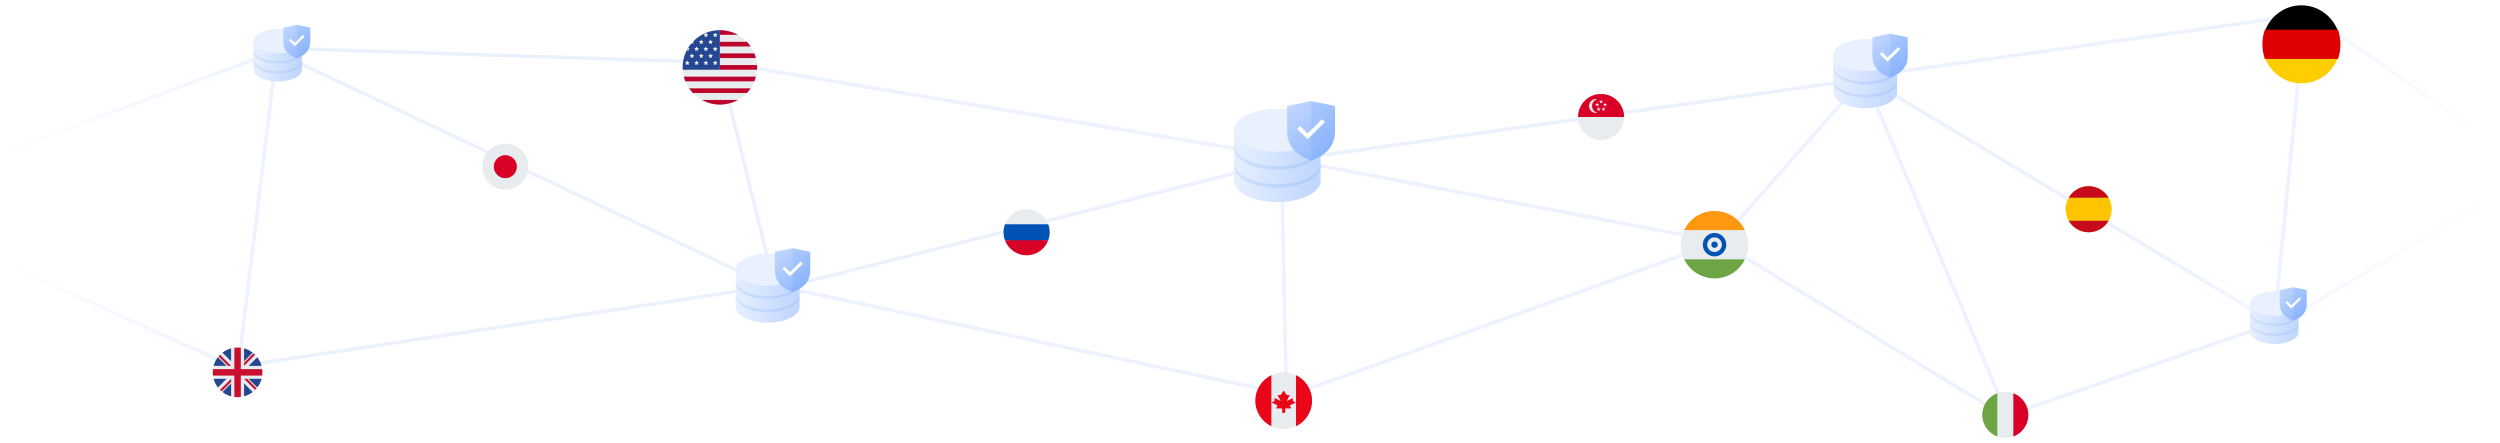 <svg width="1410" height="250" viewBox="0 0 1410 250" fill="none" xmlns="http://www.w3.org/2000/svg">
<g clip-path="url(#clip0)">
<path fill-rule="evenodd" clip-rule="evenodd" d="M404.944 36.241L151.702 28L151.768 26L406.537 34.291L438 161.98L131.993 208L0 148.586L0.831 146.763L132.281 205.932L435.519 160.329L404.944 36.241Z" fill="url(#paint0_linear)"/>
<path opacity="0.1" fill-rule="evenodd" clip-rule="evenodd" d="M133.507 206.379L155.007 29.379L156.993 29.621L135.493 206.621L133.507 206.379Z" fill="#3D7FFC"/>
<path opacity="0.1" fill-rule="evenodd" clip-rule="evenodd" d="M721.757 88.99L405.005 35.977L405.335 34.004L723.723 87.291L726.505 223.571L435.752 161.768L436.168 159.812L724.454 221.09L721.757 88.99Z" fill="#3D7FFC"/>
<path fill-rule="evenodd" clip-rule="evenodd" d="M155.186 27.996L438.243 162.083L724.716 89.518L1053.14 43.181L1284.48 182.046L1409.16 108.01L1410.18 109.73L1284.48 184.375L1052.72 45.26L725.103 91.483L438.037 164.198L155.093 30.165L0.699 87.777L0 85.903L155.186 27.996Z" fill="url(#paint1_linear)"/>
<path opacity="0.1" fill-rule="evenodd" clip-rule="evenodd" d="M1300.95 7.002L1283.69 182.844L1130.5 235.853L969.656 137.47L726.267 224.552L725.593 222.669L965.995 136.656L723.003 90.412L723.377 88.448L969.417 135.271L1051.42 42.182L1300.95 7.002ZM971.3 136.16L1052.44 44.059L1298.71 9.338L1281.81 181.436L1130.74 233.608L971.3 136.16Z" fill="#3D7FFC"/>
<path fill-rule="evenodd" clip-rule="evenodd" d="M1408.63 83L1300 7.597L1301.37 6L1410 81.403L1408.63 83Z" fill="url(#paint2_linear)"/>
<path opacity="0.1" fill-rule="evenodd" clip-rule="evenodd" d="M1130.07 231.872L1051.07 44.872L1052.93 44.128L1131.93 231.128L1130.07 231.872Z" fill="#3D7FFC"/>
<path d="M720.407 61.482C706.929 61.482 696 66.913 696 73.608V101.888C696 108.583 706.929 114 720.407 114C733.884 114 744.827 108.583 744.827 101.888V73.54C744.882 66.844 733.953 61.482 720.407 61.482Z" fill="url(#paint3_linear)"/>
<path d="M720.462 85.651C733.949 85.651 744.883 80.229 744.883 73.539C744.883 66.85 733.949 61.427 720.462 61.427C706.975 61.427 696.042 66.85 696.042 73.539C696.042 80.229 706.975 85.651 720.462 85.651Z" fill="#E9F1FF"/>
<path opacity="0.1" d="M720.407 103.84C706.929 103.84 696 98.409 696 91.714V93.735C696 100.43 706.929 105.861 720.407 105.861C733.884 105.861 744.827 100.43 744.827 93.735V91.728C744.882 98.409 733.953 103.84 720.407 103.84Z" fill="#0669E4"/>
<path opacity="0.1" d="M720.407 93.735C706.929 93.735 696 88.318 696 81.623V83.644C696 90.339 706.929 95.756 720.407 95.756C733.884 95.756 744.827 90.339 744.827 83.644V81.623C744.882 88.318 733.953 93.735 720.407 93.735Z" fill="#0669E4"/>
<path d="M739.439 57L725.892 59.75V73.814C725.892 83.08 731.807 87.865 739.397 90.628C747.002 87.878 752.944 83.121 752.958 73.855V59.791L739.439 57Z" fill="url(#paint4_linear)"/>
<path opacity="0.07" d="M739.439 57V90.587C747.044 87.837 752.986 83.08 753 73.814V59.75L739.439 57Z" fill="#0669E4"/>
<path d="M737.486 75.258L733.22 71.023L731.599 72.632L735.865 76.88L737.486 78.488L739.121 76.88L747.251 68.81L745.617 67.188L737.486 75.258Z" fill="white"/>
<path d="M432.984 143.303C423.053 143.303 415 147.304 415 152.238V173.075C415 178.009 423.053 182 432.984 182C442.915 182 450.978 178.009 450.978 173.075V152.187C451.019 147.253 442.966 143.303 432.984 143.303Z" fill="url(#paint5_linear)"/>
<path d="M433.025 161.112C442.963 161.112 451.019 157.116 451.019 152.187C451.019 147.258 442.963 143.262 433.025 143.262C423.087 143.262 415.031 147.258 415.031 152.187C415.031 157.116 423.087 161.112 433.025 161.112Z" fill="#E9F1FF"/>
<path opacity="0.1" d="M432.984 174.513C423.053 174.513 415 170.512 415 165.579V167.068C415 172.001 423.053 176.003 432.984 176.003C442.915 176.003 450.978 172.001 450.978 167.068V165.589C451.019 170.512 442.966 174.513 432.984 174.513Z" fill="#0669E4"/>
<path opacity="0.1" d="M432.984 167.068C423.053 167.068 415 163.077 415 158.144V159.633C415 164.566 423.053 168.557 432.984 168.557C442.915 168.557 450.978 164.566 450.978 159.633V158.144C451.019 163.077 442.966 167.068 432.984 167.068Z" fill="#0669E4"/>
<path d="M447.007 140L437.025 142.026V152.389C437.025 159.217 441.384 162.742 446.977 164.778C452.58 162.752 456.959 159.247 456.969 152.42V142.056L447.007 140Z" fill="url(#paint6_linear)"/>
<path opacity="0.07" d="M447.008 140V164.748C452.611 162.722 456.99 159.217 457 152.389V142.026L447.008 140Z" fill="#0669E4"/>
<path d="M445.569 153.453L442.425 150.333L441.231 151.518L444.375 154.649L445.569 155.834L446.773 154.649L452.764 148.702L451.56 147.507L445.569 153.453Z" fill="white"/>
<path d="M1051.98 22.303C1042.05 22.303 1034 26.304 1034 31.238V52.075C1034 57.009 1042.05 61 1051.98 61C1061.91 61 1069.98 57.009 1069.98 52.075V31.187C1070.02 26.253 1061.97 22.303 1051.98 22.303Z" fill="url(#paint7_linear)"/>
<path d="M1052.02 40.112C1061.96 40.112 1070.02 36.116 1070.02 31.187C1070.02 26.258 1061.96 22.262 1052.02 22.262C1042.09 22.262 1034.03 26.258 1034.03 31.187C1034.03 36.116 1042.09 40.112 1052.02 40.112Z" fill="#E9F1FF"/>
<path opacity="0.1" d="M1051.98 53.513C1042.05 53.513 1034 49.512 1034 44.579V46.068C1034 51.001 1042.05 55.003 1051.98 55.003C1061.91 55.003 1069.98 51.001 1069.98 46.068V44.589C1070.02 49.512 1061.97 53.513 1051.98 53.513Z" fill="#0669E4"/>
<path opacity="0.1" d="M1051.98 46.068C1042.05 46.068 1034 42.077 1034 37.144V38.633C1034 43.566 1042.05 47.557 1051.98 47.557C1061.91 47.557 1069.98 43.566 1069.98 38.633V37.144C1070.02 42.077 1061.97 46.068 1051.98 46.068Z" fill="#0669E4"/>
<path d="M1066.01 19L1056.03 21.026V31.389C1056.03 38.217 1060.38 41.742 1065.98 43.778C1071.58 41.752 1075.96 38.247 1075.97 31.42V21.056L1066.01 19Z" fill="url(#paint8_linear)"/>
<path opacity="0.07" d="M1066.01 19V43.748C1071.61 41.722 1075.99 38.217 1076 31.389V21.026L1066.01 19Z" fill="#0669E4"/>
<path d="M1064.57 32.453L1061.43 29.333L1060.23 30.518L1063.37 33.649L1064.57 34.834L1065.77 33.649L1071.76 27.702L1070.56 26.507L1064.57 32.453Z" fill="white"/>
<path d="M156.702 16.516C149.136 16.516 143 19.565 143 23.324V39.2C143 42.959 149.136 46 156.702 46C164.268 46 170.412 42.959 170.412 39.2V23.285C170.443 19.526 164.307 16.516 156.702 16.516Z" fill="url(#paint9_linear)"/>
<path d="M156.733 30.085C164.305 30.085 170.443 27.041 170.443 23.285C170.443 19.53 164.305 16.485 156.733 16.485C149.161 16.485 143.023 19.53 143.023 23.285C143.023 27.041 149.161 30.085 156.733 30.085Z" fill="#E9F1FF"/>
<path opacity="0.1" d="M156.702 40.296C149.136 40.296 143 37.248 143 33.489V34.623C143 38.382 149.136 41.431 156.702 41.431C164.268 41.431 170.412 38.382 170.412 34.623V33.496C170.443 37.248 164.307 40.296 156.702 40.296Z" fill="#0669E4"/>
<path opacity="0.1" d="M156.702 34.623C149.136 34.623 143 31.582 143 27.823V28.958C143 32.717 149.136 35.758 156.702 35.758C164.268 35.758 170.412 32.717 170.412 28.958V27.823C170.443 31.582 164.307 34.623 156.702 34.623Z" fill="#0669E4"/>
<path d="M167.387 14L159.781 15.544V23.439C159.781 28.642 163.102 31.327 167.363 32.879C171.632 31.335 174.968 28.665 174.976 23.463V15.567L167.387 14Z" fill="url(#paint10_linear)"/>
<path opacity="0.07" d="M167.387 14V32.856C171.656 31.312 174.993 28.642 175 23.439V15.544L167.387 14Z" fill="#0669E4"/>
<path d="M166.29 24.25L163.895 21.873L162.985 22.776L165.38 25.161L166.29 26.064L167.208 25.161L171.773 20.63L170.855 19.719L166.29 24.25Z" fill="white"/>
<path d="M1282.7 164.516C1275.14 164.516 1269 167.565 1269 171.324V187.2C1269 190.959 1275.14 194 1282.7 194C1290.27 194 1296.41 190.959 1296.41 187.2V171.285C1296.44 167.526 1290.31 164.516 1282.7 164.516Z" fill="url(#paint11_linear)"/>
<path d="M1282.73 178.085C1290.3 178.085 1296.44 175.041 1296.44 171.285C1296.44 167.53 1290.3 164.485 1282.73 164.485C1275.16 164.485 1269.02 167.53 1269.02 171.285C1269.02 175.041 1275.16 178.085 1282.73 178.085Z" fill="#E9F1FF"/>
<path opacity="0.1" d="M1282.7 188.296C1275.14 188.296 1269 185.248 1269 181.489V182.623C1269 186.382 1275.14 189.431 1282.7 189.431C1290.27 189.431 1296.41 186.382 1296.41 182.623V181.496C1296.44 185.248 1290.31 188.296 1282.7 188.296Z" fill="#0669E4"/>
<path opacity="0.1" d="M1282.7 182.623C1275.14 182.623 1269 179.582 1269 175.823V176.958C1269 180.717 1275.14 183.758 1282.7 183.758C1290.27 183.758 1296.41 180.717 1296.41 176.958V175.823C1296.44 179.582 1290.31 182.623 1282.7 182.623Z" fill="#0669E4"/>
<path d="M1293.39 162L1285.78 163.544V171.439C1285.78 176.641 1289.1 179.327 1293.36 180.879C1297.63 179.335 1300.97 176.665 1300.98 171.463V163.567L1293.39 162Z" fill="url(#paint12_linear)"/>
<path opacity="0.07" d="M1293.39 162V180.856C1297.66 179.312 1300.99 176.641 1301 171.439V163.544L1293.39 162Z" fill="#0669E4"/>
<path d="M1292.29 172.25L1289.9 169.873L1288.99 170.776L1291.38 173.161L1292.29 174.064L1293.21 173.161L1297.77 168.63L1296.86 167.719L1292.29 172.25Z" fill="white"/>
<g filter="url(#filter0_dd)">
<g clip-path="url(#clip1)">
<path d="M406 56C417.598 56 427 46.598 427 35C427 23.402 417.598 14 406 14C394.402 14 385 23.402 385 35C385 46.598 394.402 56 406 56Z" fill="#E9ECEF"/>
<path d="M385 35C385 35.443 385.041 35.878 385.066 36.312H406V14C394.401 14 385 23.401 385 35Z" fill="#254690"/>
<path d="M403.375 15.312L403.777 16.174L404.688 16.313L404.031 16.986L404.187 17.938L403.375 17.486L402.563 17.938L402.719 16.986L402.062 16.313L402.973 16.174L403.375 15.312Z" fill="#E9ECEF"/>
<path d="M400.75 19.25L401.152 20.111L402.062 20.251L401.406 20.923L401.562 21.875L400.75 21.424L399.938 21.875L400.094 20.923L399.438 20.251L400.348 20.111L400.75 19.25Z" fill="#E9ECEF"/>
<path d="M400.75 27.125L401.152 27.986L402.062 28.126L401.406 28.798L401.562 29.75L400.75 29.299L399.938 29.75L400.094 28.798L399.438 28.126L400.348 27.986L400.75 27.125Z" fill="#E9ECEF"/>
<path d="M395.5 19.25L395.902 20.111L396.812 20.251L396.156 20.923L396.312 21.875L395.5 21.424L394.688 21.875L394.844 20.923L394.188 20.251L395.098 20.111L395.5 19.25Z" fill="#E9ECEF"/>
<path d="M395.5 27.125L395.902 27.986L396.812 28.126L396.156 28.798L396.312 29.75L395.5 29.299L394.688 29.75L394.844 28.798L394.188 28.126L395.098 27.986L395.5 27.125Z" fill="#E9ECEF"/>
<path d="M390.25 27.125L390.652 27.986L391.562 28.126L390.906 28.798L391.062 29.75L390.25 29.299L389.438 29.75L389.594 28.798L388.938 28.126L389.848 27.986L390.25 27.125Z" fill="#E9ECEF"/>
<path d="M403.375 23.188L403.777 24.049L404.688 24.188L404.031 24.861L404.187 25.812L403.375 25.361L402.563 25.812L402.719 24.861L402.062 24.188L402.973 24.049L403.375 23.188Z" fill="#E9ECEF"/>
<path d="M398.125 23.188L398.527 24.049L399.438 24.188L398.781 24.861L398.937 25.812L398.125 25.361L397.313 25.812L397.469 24.861L396.812 24.188L397.723 24.049L398.125 23.188Z" fill="#E9ECEF"/>
<path d="M392.875 23.188L393.277 24.049L394.188 24.188L393.531 24.861L393.687 25.812L392.875 25.361L392.063 25.812L392.219 24.861L391.562 24.188L392.473 24.049L392.875 23.188Z" fill="#E9ECEF"/>
<path d="M403.375 31.062L403.777 31.924L404.688 32.063L404.031 32.736L404.187 33.688L403.375 33.236L402.563 33.688L402.719 32.736L402.062 32.063L402.973 31.924L403.375 31.062Z" fill="#E9ECEF"/>
<path d="M398.125 31.062L398.527 31.924L399.438 32.063L398.781 32.736L398.937 33.688L398.125 33.236L397.313 33.688L397.469 32.736L396.812 32.063L397.723 31.924L398.125 31.062Z" fill="#E9ECEF"/>
<path d="M392.875 31.062L393.277 31.924L394.188 32.063L393.531 32.736L393.687 33.688L392.875 33.236L392.063 33.688L392.219 32.736L391.562 32.063L392.473 31.924L392.875 31.062Z" fill="#E9ECEF"/>
<path d="M387.625 31.062L388.027 31.924L388.938 32.063L388.281 32.736L388.437 33.688L387.625 33.236L386.813 33.688L386.969 32.736L386.312 32.063L387.223 31.924L387.625 31.062Z" fill="#E9ECEF"/>
<path d="M397.723 16.174L396.812 16.314L397.469 16.986L397.313 17.938L398.125 17.487L398.937 17.938L398.781 16.986L399.438 16.314L398.527 16.174L398.215 15.502C398.141 15.534 398.068 15.551 397.994 15.584L397.723 16.174Z" fill="#E9ECEF"/>
<path d="M391.119 20.185C390.635 20.669 390.184 21.178 389.75 21.703L390.25 21.424L391.062 21.875L390.906 20.923L391.562 20.251L391.119 20.185Z" fill="#E9ECEF"/>
<path d="M387.625 25.361L388.437 25.813L388.281 24.861L388.938 24.188L388.101 24.057C387.797 24.549 387.518 25.05 387.256 25.567L387.625 25.361Z" fill="#E9ECEF"/>
<path d="M427 35C427 34.557 426.961 34.124 426.934 33.688H406V36.312H426.934C426.961 35.876 427 35.443 427 35Z" fill="#BE002D"/>
<path d="M386.54 42.875H425.459C425.801 42.02 426.086 41.143 426.312 40.25H385.688C385.914 41.143 386.199 42.02 386.54 42.875Z" fill="#BE002D"/>
<path d="M406 23.188H423.36C422.72 22.256 422.005 21.379 421.223 20.562H406V23.188Z" fill="#BE002D"/>
<path d="M406 29.75H426.312C426.086 28.857 425.801 27.98 425.459 27.125H406V29.75Z" fill="#BE002D"/>
<path d="M423.36 46.812H388.64C389.28 47.744 389.995 48.621 390.777 49.438H421.223C422.005 48.621 422.72 47.744 423.36 46.812Z" fill="#BE002D"/>
<path d="M395.841 53.375C398.95 55.097 402.446 56 406 56C409.554 56 413.049 55.097 416.158 53.375H395.841Z" fill="#BE002D"/>
<path d="M416.159 16.625C413.051 14.9 409.554 13.997 406 14V16.625H416.159Z" fill="#BE002D"/>
</g>
</g>
<g filter="url(#filter1_dd)">
<path d="M134 221C141.732 221 148 214.732 148 207C148 199.268 141.732 193 134 193C126.268 193 120 199.268 120 207C120 214.732 126.268 221 134 221Z" fill="#E9ECEF"/>
<path d="M122.894 198.477C121.794 199.908 120.965 201.557 120.482 203.348H127.766L122.894 198.477Z" fill="#254690"/>
<path d="M147.518 203.348C147.035 201.556 146.206 199.907 145.106 198.477L140.235 203.348H147.518Z" fill="#254690"/>
<path d="M120.482 210.652C120.965 212.444 121.795 214.093 122.894 215.524L127.765 210.652H120.482Z" fill="#254690"/>
<path d="M142.524 195.894C141.093 194.795 139.444 193.965 137.652 193.482V200.766L142.524 195.894Z" fill="#254690"/>
<path d="M125.477 218.106C126.908 219.206 128.557 220.035 130.348 220.518V213.235L125.477 218.106Z" fill="#254690"/>
<path d="M130.348 193.482C128.557 193.965 126.908 194.795 125.477 195.894L130.348 200.765V193.482Z" fill="#254690"/>
<path d="M137.652 220.518C139.444 220.035 141.093 219.206 142.524 218.106L137.652 213.235V220.518Z" fill="#254690"/>
<path d="M140.235 210.652L145.106 215.524C146.206 214.093 147.035 212.444 147.518 210.652H140.235Z" fill="#254690"/>
<path d="M147.881 205.174H135.826H135.826V193.119C135.228 193.041 134.619 193 134 193C133.381 193 132.772 193.041 132.174 193.119V205.174V205.174H120.119C120.041 205.772 120 206.381 120 207C120 207.619 120.041 208.228 120.119 208.826H132.174H132.174V220.881C132.772 220.959 133.381 221 134 221C134.619 221 135.228 220.959 135.826 220.881V208.826V208.826H147.881C147.959 208.228 148 207.619 148 207C148 206.381 147.959 205.772 147.881 205.174Z" fill="#C8102E"/>
<path d="M137.652 210.652L143.899 216.899C144.186 216.612 144.461 216.312 144.722 216L139.374 210.652H137.652V210.652Z" fill="#C8102E"/>
<path d="M130.348 210.652H130.348L124.101 216.9C124.388 217.187 124.688 217.461 124.999 217.723L130.348 212.374V210.652Z" fill="#C8102E"/>
<path d="M130.348 203.348V203.348L124.1 197.101C123.813 197.388 123.539 197.688 123.277 197.999L128.626 203.348H130.348V203.348Z" fill="#C8102E"/>
<path d="M137.652 203.348L143.899 197.101C143.612 196.813 143.312 196.539 143 196.278L137.652 201.626V203.348Z" fill="#C8102E"/>
</g>
<g filter="url(#filter2_dd)">
<path d="M724 239C732.837 239 740 231.837 740 223C740 214.163 732.837 207 724 207C715.163 207 708 214.163 708 223C708 231.837 715.163 239 724 239Z" fill="#E9ECEF"/>
<path d="M740 223C740 216.656 736.308 211.175 730.957 208.587V237.412C736.308 234.824 740 229.343 740 223Z" fill="#EA0519"/>
<path d="M708 223C708 229.343 711.692 234.824 717.043 237.412V208.587C711.692 211.175 708 216.656 708 223Z" fill="#EA0519"/>
<path d="M727.429 225.667L730.857 223.99L729.143 223.152V221.476L725.715 223.152L727.429 219.8H725.715L724 217.286L722.286 219.8H720.572L722.286 223.152L718.857 221.476V223.152L717.143 223.99L720.572 225.667L719.714 227.343H723.143V229.857H724.857V227.343H728.286L727.429 225.667Z" fill="#EA0519"/>
</g>
<g filter="url(#filter3_dd)">
<path d="M967 154C977.493 154 986 145.493 986 135C986 124.507 977.493 116 967 116C956.507 116 948 124.507 948 135C948 145.493 956.507 154 967 154Z" fill="#E9ECEF"/>
<path d="M967 116C959.467 116 952.959 120.384 949.885 126.739H984.115C981.041 120.384 974.533 116 967 116Z" fill="#FF9811"/>
<path d="M967 154C974.533 154 981.041 149.616 984.115 143.261H949.885C952.959 149.616 959.467 154 967 154Z" fill="#6DA544"/>
<path d="M967 141.608C970.65 141.608 973.608 138.65 973.608 135C973.608 131.35 970.65 128.391 967 128.391C963.35 128.391 960.391 131.35 960.391 135C960.391 138.65 963.35 141.608 967 141.608Z" fill="#0052B4"/>
<path d="M967 139.13C969.281 139.13 971.13 137.281 971.13 135C971.13 132.719 969.281 130.87 967 130.87C964.719 130.87 962.87 132.719 962.87 135C962.87 137.281 964.719 139.13 967 139.13Z" fill="#E9ECEF"/>
<circle cx="967" cy="135" r="1.781" fill="#0052B4"/>
</g>
<g filter="url(#filter4_dd)">
<path d="M1131 244C1138.18 244 1144 238.18 1144 231C1144 223.82 1138.18 218 1131 218C1123.82 218 1118 223.82 1118 231C1118 238.18 1123.82 244 1131 244Z" fill="#E9ECEF"/>
<path d="M1144 231C1144 225.41 1140.47 220.645 1135.52 218.809V243.191C1140.47 241.355 1144 236.59 1144 231Z" fill="#D80027"/>
<path d="M1118 231C1118 236.59 1121.53 241.355 1126.48 243.191V218.809C1121.53 220.645 1118 225.41 1118 231Z" fill="#6DA544"/>
</g>
<g filter="url(#filter5_dd)">
<path d="M903 76C910.18 76 916 70.18 916 63C916 55.82 910.18 50 903 50C895.82 50 890 55.82 890 63C890 70.18 895.82 76 903 76Z" fill="#E9ECEF"/>
<path d="M890 63C890 55.82 895.82 50 903 50C910.18 50 916 55.82 916 63" fill="#D80027"/>
<path d="M897.913 56.783C897.913 54.889 899.244 53.306 901.022 52.918C900.748 52.858 900.465 52.826 900.174 52.826C897.989 52.826 896.217 54.597 896.217 56.783C896.217 58.968 897.989 60.739 900.174 60.739C900.465 60.739 900.748 60.707 901.022 60.647C899.244 60.259 897.913 58.677 897.913 56.783Z" fill="#E9ECEF"/>
<path d="M903 53.109L903.28 53.972H904.188L903.454 54.506L903.734 55.37L903 54.836L902.265 55.37L902.546 54.506L901.811 53.972H902.719L903 53.109Z" fill="#E9ECEF"/>
<path d="M900.797 54.804L901.078 55.668H901.986L901.251 56.202L901.532 57.065L900.797 56.531L900.062 57.065L900.343 56.202L899.608 55.668H900.516L900.797 54.804Z" fill="#E9ECEF"/>
<path d="M905.203 54.804L905.483 55.668H906.391L905.657 56.202L905.937 57.065L905.203 56.531L904.468 57.065L904.749 56.202L904.014 55.668H904.922L905.203 54.804Z" fill="#E9ECEF"/>
<path d="M904.355 57.348L904.636 58.211H905.544L904.809 58.745L905.09 59.608L904.355 59.075L903.62 59.608L903.901 58.745L903.167 58.211H904.074L904.355 57.348Z" fill="#E9ECEF"/>
<path d="M901.645 57.348L901.926 58.211H902.834L902.099 58.745L902.38 59.608L901.645 59.075L900.911 59.608L901.191 58.745L900.457 58.211H901.365L901.645 57.348Z" fill="#E9ECEF"/>
</g>
<g filter="url(#filter6_dd)">
<path d="M579 141C586.18 141 592 135.18 592 128C592 120.82 586.18 115 579 115C571.82 115 566 120.82 566 128C566 135.18 571.82 141 579 141Z" fill="#E9ECEF"/>
<path d="M591.191 132.521C591.714 131.113 592 129.59 592 128C592 126.41 591.714 124.886 591.191 123.478H566.809C566.286 124.886 566 126.41 566 128C566 129.59 566.286 131.113 566.809 132.521L579 133.652L591.191 132.521Z" fill="#0052B4"/>
<path d="M579 141C584.59 141 589.355 137.472 591.191 132.522H566.809C568.645 137.472 573.41 141 579 141Z" fill="#D80027"/>
</g>
<g filter="url(#filter7_dd)">
<path d="M285 104C292.18 104 298 98.18 298 91C298 83.82 292.18 78 285 78C277.82 78 272 83.82 272 91C272 98.18 277.82 104 285 104Z" fill="#E9ECEF"/>
<circle cx="285" cy="91" r="6.5" fill="#D80027"/>
</g>
<g filter="url(#filter8_dd)">
<path d="M1178 128C1185.18 128 1191 122.18 1191 115C1191 107.82 1185.18 102 1178 102C1170.82 102 1165 107.82 1165 115C1165 122.18 1170.82 128 1178 128Z" fill="#FFC400"/>
<path d="M1178 102C1182.81 102 1187.01 104.614 1189.26 108.5H1166.74C1168.99 104.614 1173.19 102 1178 102Z" fill="#C60B1E"/>
<path d="M1189.26 121.5C1187.01 125.386 1182.81 128 1178 128C1173.19 128 1168.99 125.386 1166.74 121.5H1189.26Z" fill="#C60B1E"/>
</g>
<g filter="url(#filter9_dd)">
<path d="M1277.38 29.441C1280.48 37.942 1288.54 44 1298 44C1307.46 44 1315.52 37.942 1318.62 29.441L1298 27.5L1277.38 29.441Z" fill="#FFCE00"/>
<path d="M1298 0C1288.54 0 1280.48 6.058 1277.38 14.559L1298 16.5L1318.62 14.559C1315.52 6.058 1307.46 0 1298 0Z" fill="black"/>
<path d="M1277.37 13.75C1276.48 16.32 1276 19.099 1276 22C1276 24.901 1276.48 27.68 1277.37 30.25H1318.63C1319.52 27.68 1320 24.901 1320 22C1320 19.099 1319.52 16.32 1318.63 13.75H1277.37Z" fill="#DD0000"/>
</g>
</g>
<defs>
<filter id="filter0_dd" x="377" y="8" width="58" height="58" filterUnits="userSpaceOnUse" color-interpolation-filters="sRGB">
<feFlood flood-opacity="0" result="BackgroundImageFix"/>
<feColorMatrix in="SourceAlpha" type="matrix" values="0 0 0 0 0 0 0 0 0 0 0 0 0 0 0 0 0 0 127 0" result="hardAlpha"/>
<feOffset dy="2"/>
<feGaussianBlur stdDeviation="4"/>
<feColorMatrix type="matrix" values="0 0 0 0 0 0 0 0 0 0 0 0 0 0 0 0 0 0 0.07 0"/>
<feBlend mode="normal" in2="BackgroundImageFix" result="effect1_dropShadow"/>
<feColorMatrix in="SourceAlpha" type="matrix" values="0 0 0 0 0 0 0 0 0 0 0 0 0 0 0 0 0 0 127 0" result="hardAlpha"/>
<feOffset dy="1"/>
<feGaussianBlur stdDeviation="1.5"/>
<feColorMatrix type="matrix" values="0 0 0 0 0 0 0 0 0 0 0 0 0 0 0 0 0 0 0.02 0"/>
<feBlend mode="normal" in2="effect1_dropShadow" result="effect2_dropShadow"/>
<feBlend mode="normal" in="SourceGraphic" in2="effect2_dropShadow" result="shape"/>
</filter>
<filter id="filter1_dd" x="112" y="187" width="44" height="44" filterUnits="userSpaceOnUse" color-interpolation-filters="sRGB">
<feFlood flood-opacity="0" result="BackgroundImageFix"/>
<feColorMatrix in="SourceAlpha" type="matrix" values="0 0 0 0 0 0 0 0 0 0 0 0 0 0 0 0 0 0 127 0" result="hardAlpha"/>
<feOffset dy="2"/>
<feGaussianBlur stdDeviation="4"/>
<feColorMatrix type="matrix" values="0 0 0 0 0 0 0 0 0 0 0 0 0 0 0 0 0 0 0.07 0"/>
<feBlend mode="normal" in2="BackgroundImageFix" result="effect1_dropShadow"/>
<feColorMatrix in="SourceAlpha" type="matrix" values="0 0 0 0 0 0 0 0 0 0 0 0 0 0 0 0 0 0 127 0" result="hardAlpha"/>
<feOffset dy="1"/>
<feGaussianBlur stdDeviation="1.5"/>
<feColorMatrix type="matrix" values="0 0 0 0 0 0 0 0 0 0 0 0 0 0 0 0 0 0 0.02 0"/>
<feBlend mode="normal" in2="effect1_dropShadow" result="effect2_dropShadow"/>
<feBlend mode="normal" in="SourceGraphic" in2="effect2_dropShadow" result="shape"/>
</filter>
<filter id="filter2_dd" x="700" y="201" width="48" height="48" filterUnits="userSpaceOnUse" color-interpolation-filters="sRGB">
<feFlood flood-opacity="0" result="BackgroundImageFix"/>
<feColorMatrix in="SourceAlpha" type="matrix" values="0 0 0 0 0 0 0 0 0 0 0 0 0 0 0 0 0 0 127 0" result="hardAlpha"/>
<feOffset dy="2"/>
<feGaussianBlur stdDeviation="4"/>
<feColorMatrix type="matrix" values="0 0 0 0 0 0 0 0 0 0 0 0 0 0 0 0 0 0 0.07 0"/>
<feBlend mode="normal" in2="BackgroundImageFix" result="effect1_dropShadow"/>
<feColorMatrix in="SourceAlpha" type="matrix" values="0 0 0 0 0 0 0 0 0 0 0 0 0 0 0 0 0 0 127 0" result="hardAlpha"/>
<feOffset dy="1"/>
<feGaussianBlur stdDeviation="1.5"/>
<feColorMatrix type="matrix" values="0 0 0 0 0 0 0 0 0 0 0 0 0 0 0 0 0 0 0.02 0"/>
<feBlend mode="normal" in2="effect1_dropShadow" result="effect2_dropShadow"/>
<feBlend mode="normal" in="SourceGraphic" in2="effect2_dropShadow" result="shape"/>
</filter>
<filter id="filter3_dd" x="940" y="110" width="54" height="54" filterUnits="userSpaceOnUse" color-interpolation-filters="sRGB">
<feFlood flood-opacity="0" result="BackgroundImageFix"/>
<feColorMatrix in="SourceAlpha" type="matrix" values="0 0 0 0 0 0 0 0 0 0 0 0 0 0 0 0 0 0 127 0" result="hardAlpha"/>
<feOffset dy="2"/>
<feGaussianBlur stdDeviation="4"/>
<feColorMatrix type="matrix" values="0 0 0 0 0 0 0 0 0 0 0 0 0 0 0 0 0 0 0.07 0"/>
<feBlend mode="normal" in2="BackgroundImageFix" result="effect1_dropShadow"/>
<feColorMatrix in="SourceAlpha" type="matrix" values="0 0 0 0 0 0 0 0 0 0 0 0 0 0 0 0 0 0 127 0" result="hardAlpha"/>
<feOffset dy="1"/>
<feGaussianBlur stdDeviation="1.5"/>
<feColorMatrix type="matrix" values="0 0 0 0 0 0 0 0 0 0 0 0 0 0 0 0 0 0 0.02 0"/>
<feBlend mode="normal" in2="effect1_dropShadow" result="effect2_dropShadow"/>
<feBlend mode="normal" in="SourceGraphic" in2="effect2_dropShadow" result="shape"/>
</filter>
<filter id="filter4_dd" x="1110" y="212" width="42" height="42" filterUnits="userSpaceOnUse" color-interpolation-filters="sRGB">
<feFlood flood-opacity="0" result="BackgroundImageFix"/>
<feColorMatrix in="SourceAlpha" type="matrix" values="0 0 0 0 0 0 0 0 0 0 0 0 0 0 0 0 0 0 127 0" result="hardAlpha"/>
<feOffset dy="2"/>
<feGaussianBlur stdDeviation="4"/>
<feColorMatrix type="matrix" values="0 0 0 0 0 0 0 0 0 0 0 0 0 0 0 0 0 0 0.07 0"/>
<feBlend mode="normal" in2="BackgroundImageFix" result="effect1_dropShadow"/>
<feColorMatrix in="SourceAlpha" type="matrix" values="0 0 0 0 0 0 0 0 0 0 0 0 0 0 0 0 0 0 127 0" result="hardAlpha"/>
<feOffset dy="1"/>
<feGaussianBlur stdDeviation="1.5"/>
<feColorMatrix type="matrix" values="0 0 0 0 0 0 0 0 0 0 0 0 0 0 0 0 0 0 0.02 0"/>
<feBlend mode="normal" in2="effect1_dropShadow" result="effect2_dropShadow"/>
<feBlend mode="normal" in="SourceGraphic" in2="effect2_dropShadow" result="shape"/>
</filter>
<filter id="filter5_dd" x="882" y="44" width="42" height="42" filterUnits="userSpaceOnUse" color-interpolation-filters="sRGB">
<feFlood flood-opacity="0" result="BackgroundImageFix"/>
<feColorMatrix in="SourceAlpha" type="matrix" values="0 0 0 0 0 0 0 0 0 0 0 0 0 0 0 0 0 0 127 0" result="hardAlpha"/>
<feOffset dy="2"/>
<feGaussianBlur stdDeviation="4"/>
<feColorMatrix type="matrix" values="0 0 0 0 0 0 0 0 0 0 0 0 0 0 0 0 0 0 0.07 0"/>
<feBlend mode="normal" in2="BackgroundImageFix" result="effect1_dropShadow"/>
<feColorMatrix in="SourceAlpha" type="matrix" values="0 0 0 0 0 0 0 0 0 0 0 0 0 0 0 0 0 0 127 0" result="hardAlpha"/>
<feOffset dy="1"/>
<feGaussianBlur stdDeviation="1.5"/>
<feColorMatrix type="matrix" values="0 0 0 0 0 0 0 0 0 0 0 0 0 0 0 0 0 0 0.02 0"/>
<feBlend mode="normal" in2="effect1_dropShadow" result="effect2_dropShadow"/>
<feBlend mode="normal" in="SourceGraphic" in2="effect2_dropShadow" result="shape"/>
</filter>
<filter id="filter6_dd" x="558" y="109" width="42" height="42" filterUnits="userSpaceOnUse" color-interpolation-filters="sRGB">
<feFlood flood-opacity="0" result="BackgroundImageFix"/>
<feColorMatrix in="SourceAlpha" type="matrix" values="0 0 0 0 0 0 0 0 0 0 0 0 0 0 0 0 0 0 127 0" result="hardAlpha"/>
<feOffset dy="2"/>
<feGaussianBlur stdDeviation="4"/>
<feColorMatrix type="matrix" values="0 0 0 0 0 0 0 0 0 0 0 0 0 0 0 0 0 0 0.07 0"/>
<feBlend mode="normal" in2="BackgroundImageFix" result="effect1_dropShadow"/>
<feColorMatrix in="SourceAlpha" type="matrix" values="0 0 0 0 0 0 0 0 0 0 0 0 0 0 0 0 0 0 127 0" result="hardAlpha"/>
<feOffset dy="1"/>
<feGaussianBlur stdDeviation="1.5"/>
<feColorMatrix type="matrix" values="0 0 0 0 0 0 0 0 0 0 0 0 0 0 0 0 0 0 0.02 0"/>
<feBlend mode="normal" in2="effect1_dropShadow" result="effect2_dropShadow"/>
<feBlend mode="normal" in="SourceGraphic" in2="effect2_dropShadow" result="shape"/>
</filter>
<filter id="filter7_dd" x="264" y="72" width="42" height="42" filterUnits="userSpaceOnUse" color-interpolation-filters="sRGB">
<feFlood flood-opacity="0" result="BackgroundImageFix"/>
<feColorMatrix in="SourceAlpha" type="matrix" values="0 0 0 0 0 0 0 0 0 0 0 0 0 0 0 0 0 0 127 0" result="hardAlpha"/>
<feOffset dy="2"/>
<feGaussianBlur stdDeviation="4"/>
<feColorMatrix type="matrix" values="0 0 0 0 0 0 0 0 0 0 0 0 0 0 0 0 0 0 0.07 0"/>
<feBlend mode="normal" in2="BackgroundImageFix" result="effect1_dropShadow"/>
<feColorMatrix in="SourceAlpha" type="matrix" values="0 0 0 0 0 0 0 0 0 0 0 0 0 0 0 0 0 0 127 0" result="hardAlpha"/>
<feOffset dy="1"/>
<feGaussianBlur stdDeviation="1.5"/>
<feColorMatrix type="matrix" values="0 0 0 0 0 0 0 0 0 0 0 0 0 0 0 0 0 0 0.02 0"/>
<feBlend mode="normal" in2="effect1_dropShadow" result="effect2_dropShadow"/>
<feBlend mode="normal" in="SourceGraphic" in2="effect2_dropShadow" result="shape"/>
</filter>
<filter id="filter8_dd" x="1157" y="96" width="42" height="42" filterUnits="userSpaceOnUse" color-interpolation-filters="sRGB">
<feFlood flood-opacity="0" result="BackgroundImageFix"/>
<feColorMatrix in="SourceAlpha" type="matrix" values="0 0 0 0 0 0 0 0 0 0 0 0 0 0 0 0 0 0 127 0" result="hardAlpha"/>
<feOffset dy="2"/>
<feGaussianBlur stdDeviation="4"/>
<feColorMatrix type="matrix" values="0 0 0 0 0 0 0 0 0 0 0 0 0 0 0 0 0 0 0.07 0"/>
<feBlend mode="normal" in2="BackgroundImageFix" result="effect1_dropShadow"/>
<feColorMatrix in="SourceAlpha" type="matrix" values="0 0 0 0 0 0 0 0 0 0 0 0 0 0 0 0 0 0 127 0" result="hardAlpha"/>
<feOffset dy="1"/>
<feGaussianBlur stdDeviation="1.5"/>
<feColorMatrix type="matrix" values="0 0 0 0 0 0 0 0 0 0 0 0 0 0 0 0 0 0 0.02 0"/>
<feBlend mode="normal" in2="effect1_dropShadow" result="effect2_dropShadow"/>
<feBlend mode="normal" in="SourceGraphic" in2="effect2_dropShadow" result="shape"/>
</filter>
<filter id="filter9_dd" x="1268" y="-6" width="60" height="60" filterUnits="userSpaceOnUse" color-interpolation-filters="sRGB">
<feFlood flood-opacity="0" result="BackgroundImageFix"/>
<feColorMatrix in="SourceAlpha" type="matrix" values="0 0 0 0 0 0 0 0 0 0 0 0 0 0 0 0 0 0 127 0" result="hardAlpha"/>
<feOffset dy="2"/>
<feGaussianBlur stdDeviation="4"/>
<feColorMatrix type="matrix" values="0 0 0 0 0 0 0 0 0 0 0 0 0 0 0 0 0 0 0.07 0"/>
<feBlend mode="normal" in2="BackgroundImageFix" result="effect1_dropShadow"/>
<feColorMatrix in="SourceAlpha" type="matrix" values="0 0 0 0 0 0 0 0 0 0 0 0 0 0 0 0 0 0 127 0" result="hardAlpha"/>
<feOffset dy="1"/>
<feGaussianBlur stdDeviation="1.5"/>
<feColorMatrix type="matrix" values="0 0 0 0 0 0 0 0 0 0 0 0 0 0 0 0 0 0 0.02 0"/>
<feBlend mode="normal" in2="effect1_dropShadow" result="effect2_dropShadow"/>
<feBlend mode="normal" in="SourceGraphic" in2="effect2_dropShadow" result="shape"/>
</filter>
<linearGradient id="paint0_linear" x1="0.003" y1="207.126" x2="437.092" y2="207.126" gradientUnits="userSpaceOnUse">
<stop stop-color="#3D7FFC" stop-opacity="0"/>
<stop offset="0.323" stop-color="#3D7FFC" stop-opacity="0.1"/>
</linearGradient>
<linearGradient id="paint1_linear" x1="2.1216e-05" y1="29" x2="1410" y2="183" gradientUnits="userSpaceOnUse">
<stop stop-color="#3D7FFC" stop-opacity="0"/>
<stop offset="0.114" stop-color="#3D7FFC" stop-opacity="0.1"/>
<stop offset="0.864" stop-color="#3D7FFC" stop-opacity="0.1"/>
<stop offset="1" stop-color="#3D7FFC" stop-opacity="0"/>
</linearGradient>
<linearGradient id="paint2_linear" x1="1300" y1="44.495" x2="1410" y2="44.495" gradientUnits="userSpaceOnUse">
<stop stop-color="#689CFD" stop-opacity="0.1"/>
<stop offset="1" stop-color="#6EA0FD" stop-opacity="0"/>
</linearGradient>
<linearGradient id="paint3_linear" x1="692.18" y1="88.624" x2="740.924" y2="88.624" gradientUnits="userSpaceOnUse">
<stop stop-color="#E9F1FF"/>
<stop offset="1" stop-color="#C2D7FE"/>
</linearGradient>
<linearGradient id="paint4_linear" x1="729.009" y1="56.821" x2="750.79" y2="84.326" gradientUnits="userSpaceOnUse">
<stop stop-color="#C2D7FE"/>
<stop offset="1" stop-color="#92B8FD"/>
</linearGradient>
<linearGradient id="paint5_linear" x1="412.185" y1="163.302" x2="448.102" y2="163.302" gradientUnits="userSpaceOnUse">
<stop stop-color="#E9F1FF"/>
<stop offset="1" stop-color="#C2D7FE"/>
</linearGradient>
<linearGradient id="paint6_linear" x1="439.322" y1="139.868" x2="455.371" y2="160.135" gradientUnits="userSpaceOnUse">
<stop stop-color="#C2D7FE"/>
<stop offset="1" stop-color="#92B8FD"/>
</linearGradient>
<linearGradient id="paint7_linear" x1="1031.19" y1="42.302" x2="1067.1" y2="42.302" gradientUnits="userSpaceOnUse">
<stop stop-color="#E9F1FF"/>
<stop offset="1" stop-color="#C2D7FE"/>
</linearGradient>
<linearGradient id="paint8_linear" x1="1058.32" y1="18.868" x2="1074.37" y2="39.135" gradientUnits="userSpaceOnUse">
<stop stop-color="#C2D7FE"/>
<stop offset="1" stop-color="#92B8FD"/>
</linearGradient>
<linearGradient id="paint9_linear" x1="140.856" y1="31.753" x2="168.221" y2="31.753" gradientUnits="userSpaceOnUse">
<stop stop-color="#E9F1FF"/>
<stop offset="1" stop-color="#C2D7FE"/>
</linearGradient>
<linearGradient id="paint10_linear" x1="161.531" y1="13.9" x2="173.759" y2="29.341" gradientUnits="userSpaceOnUse">
<stop stop-color="#C2D7FE"/>
<stop offset="1" stop-color="#92B8FD"/>
</linearGradient>
<linearGradient id="paint11_linear" x1="1266.86" y1="179.754" x2="1294.22" y2="179.754" gradientUnits="userSpaceOnUse">
<stop stop-color="#E9F1FF"/>
<stop offset="1" stop-color="#C2D7FE"/>
</linearGradient>
<linearGradient id="paint12_linear" x1="1287.53" y1="161.9" x2="1299.76" y2="177.341" gradientUnits="userSpaceOnUse">
<stop stop-color="#C2D7FE"/>
<stop offset="1" stop-color="#92B8FD"/>
</linearGradient>
<clipPath id="clip0">
<rect width="1410" height="250" fill="white"/>
</clipPath>
<clipPath id="clip1">
<rect width="42" height="42" fill="white" transform="translate(385 14)"/>
</clipPath>
</defs>
</svg>
